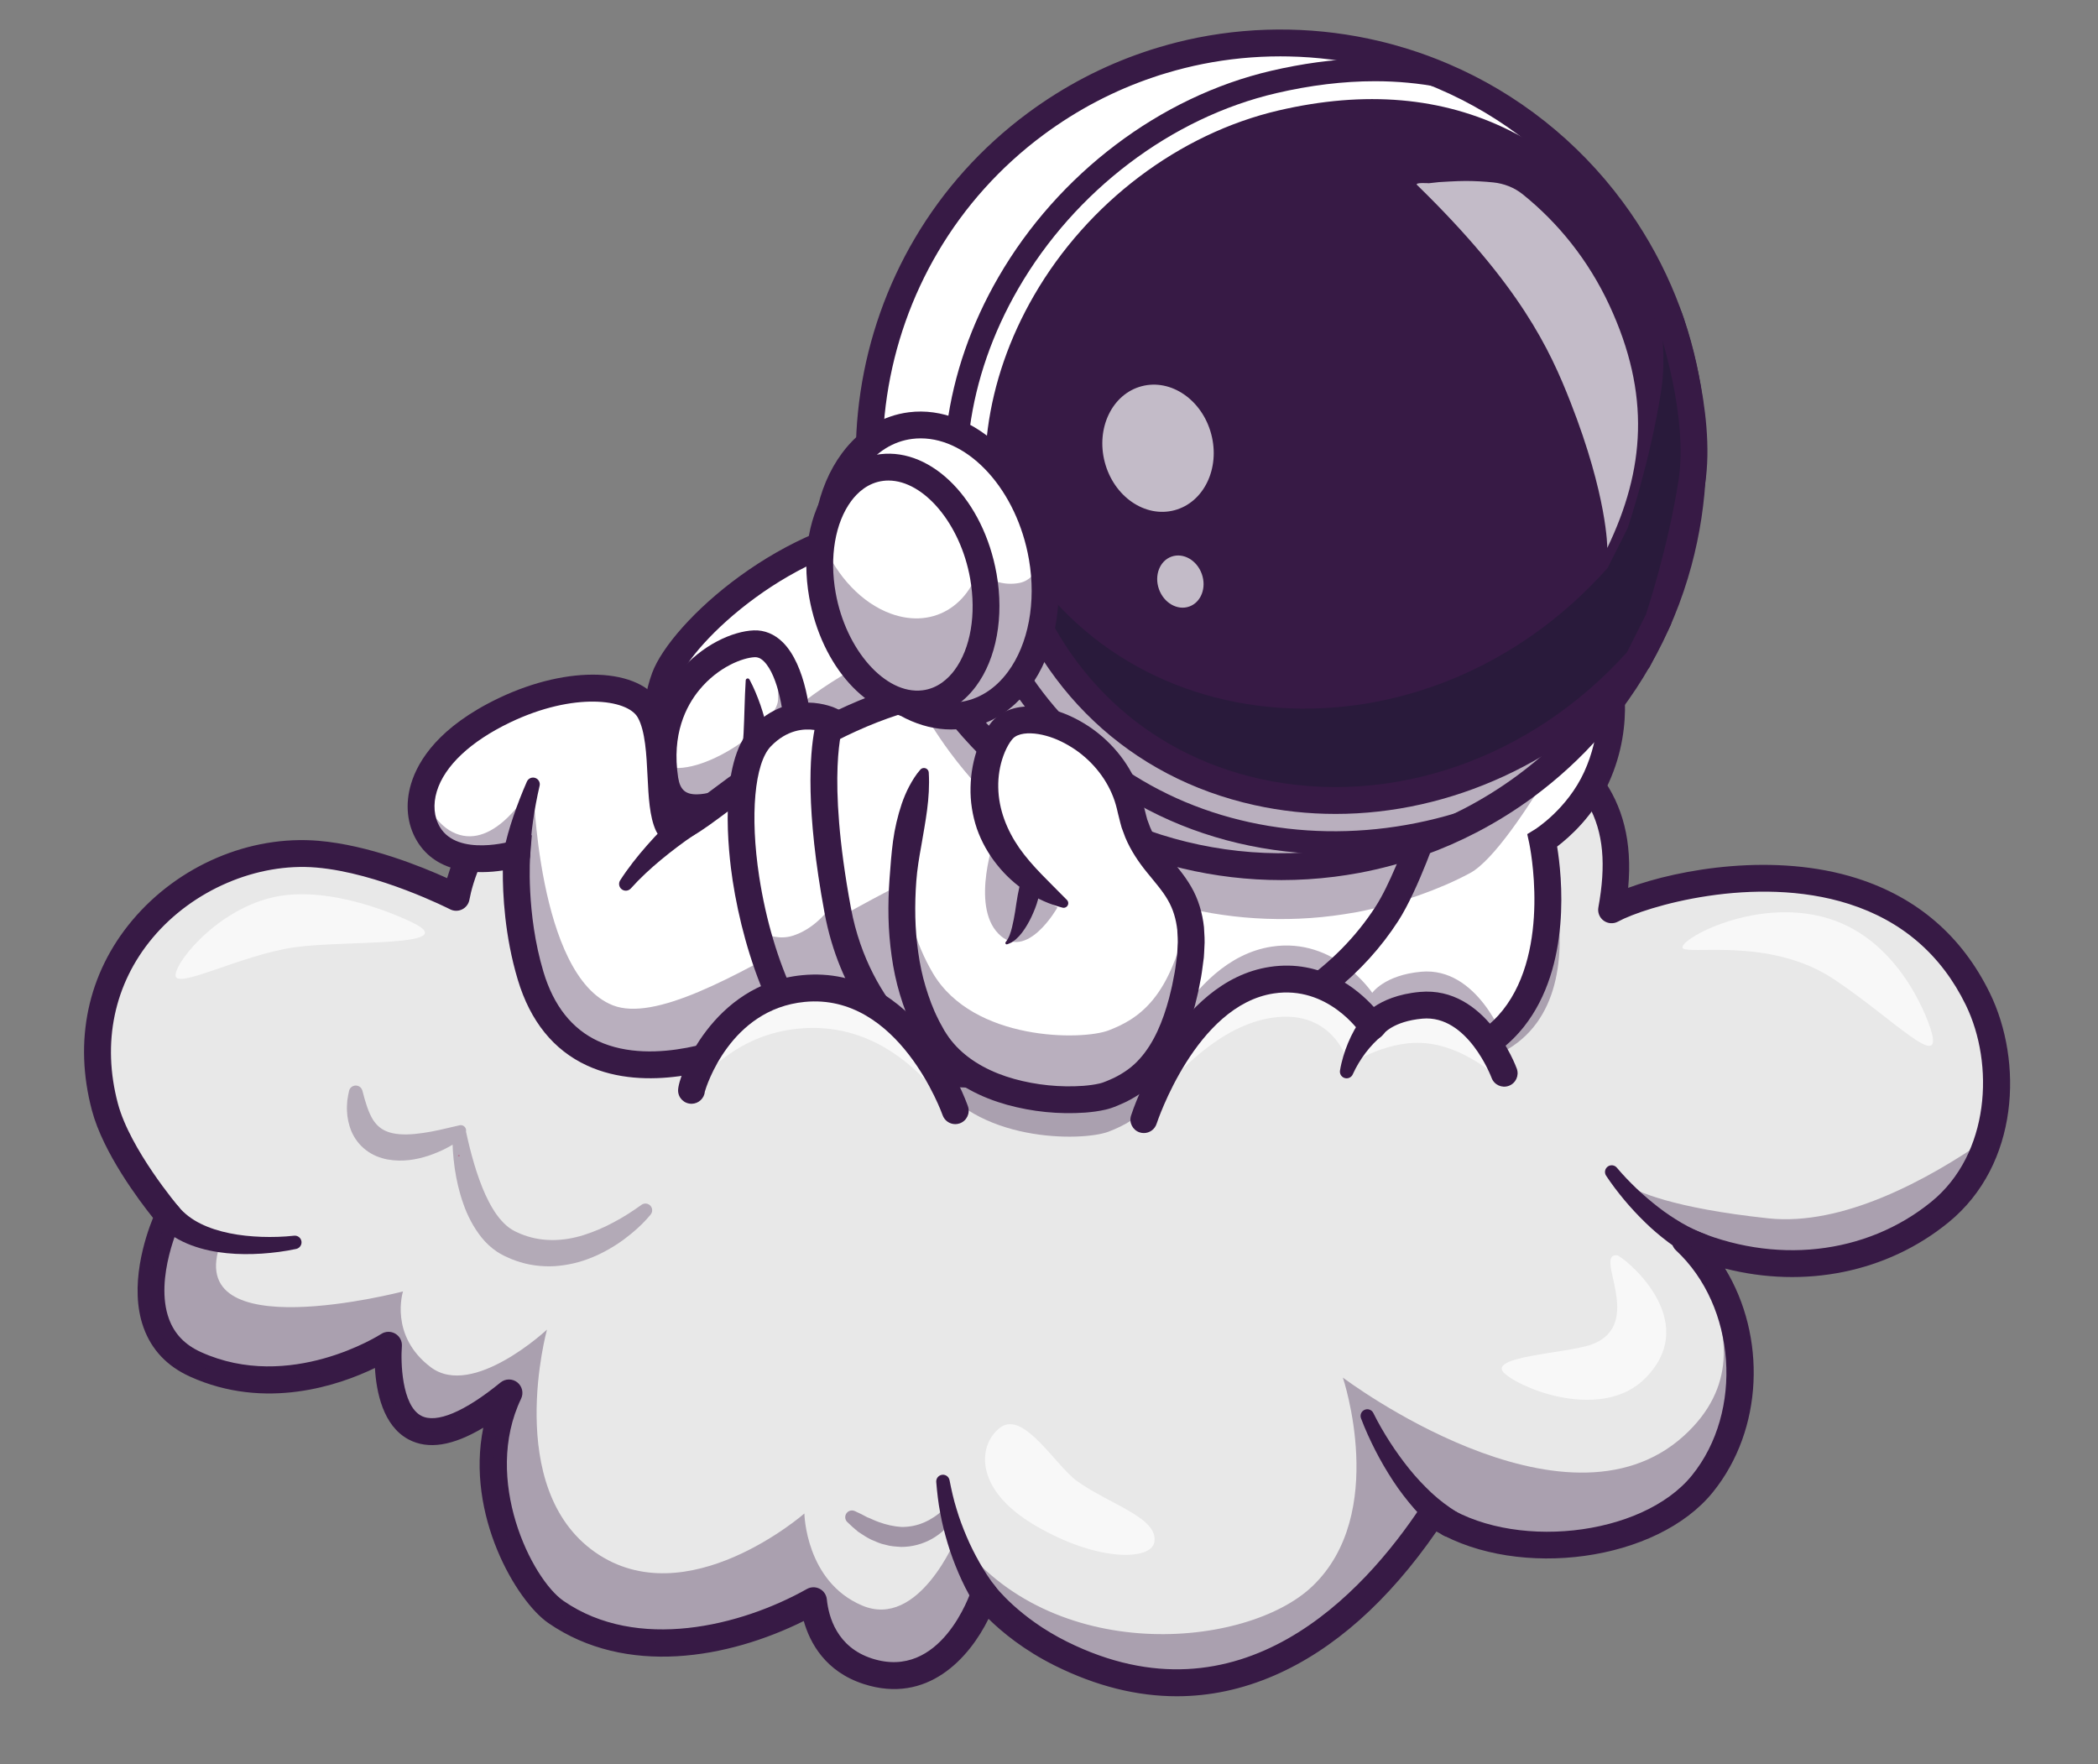 <svg clip-rule="evenodd" fill-rule="evenodd" stroke-linejoin="round" stroke-miterlimit="2" viewBox="0 0 352 296" xmlns="http://www.w3.org/2000/svg"><rect x="0" y="0" width="352" height="296" fill="#808080" stroke="none"/><g fill-rule="nonzero"><path d="m17.604 185.735c2.206 8.29 10.683 18.235 10.683 18.235s-.361.749-.828 1.998c-1.88 5.004-5.499 18.016 5.308 22.93 16.288 7.401 32.418-3.197 32.418-3.197s-2.273 26.34 20.217 7.998c-7.204 15.027 2.004 32.705 7.868 36.758 12.247 8.448 29.684 5.712 43.214-1.897.405 3.985 2.471 9.692 9.123 11.842 13.874 4.48 19.525-12.951 19.525-12.951s4.182 5.685 12.888 10.007c25.237 12.523 47.035-.439 62.344-23.576 12.292 8.622 35.83 6.731 45.268-4.942 9.439-11.667 8.094-30.589-2.904-40.805 14.15 6.27 30.747 5.021 42.758-4.778 4.063-3.321 6.726-7.717 8.166-12.484 2.353-7.761 1.475-16.513-1.812-23.25-14.29-29.289-52.984-19.603-61.455-14.977 1.638-8.971.501-15.466-3.298-20.785-3.09-4.334-7.941-7.891-14.498-11.38-3.236-1.722-6.748-2.825-10.356-3.354-6.934-1.019-14.223.084-20.554 3.022-3.901 1.807-7.435 4.306-10.3 7.429-1.863 2.021-3.445 4.3-4.66 6.827-4.137-8.746-18.14-10.344-24.145-2.746-11.02-10.154-29.701-16.947-42.983-15.236-24.804 3.191-36.342 25.293-36.342 25.293s-9.945-8.47-18.325-4.879c-6.439 2.757-8.381 13.721-8.381 13.721s-12.258-6.303-23.267-7.243c-20.138-1.722-42.488 16.823-35.672 42.42" fill="#e8e8e8"/><path d="m165.131 265.2c.708 0 1.384.333 1.812.914.036.049 4.025 5.327 12.081 9.325 29.065 14.427 49.734-8.092 59.465-22.8.336-.506.861-.856 1.458-.97.598-.112 1.215.02 1.712.369 11.735 8.229 33.831 5.868 42.222-4.512 8.673-10.724 7.417-28.36-2.687-37.74-.806-.749-.953-1.971-.347-2.889.604-.919 1.783-1.267 2.791-.819 13.972 6.191 29.461 4.479 40.424-4.467 9.785-7.984 10.61-23.048 5.755-32.999-4.101-8.41-10.704-14.115-19.621-16.955-15.856-5.053-34.194.488-38.729 2.966-.761.416-1.694.358-2.398-.15-.703-.508-1.052-1.375-.896-2.228 2.596-14.262-1.603-21.776-16.644-29.777-7.382-3.928-16.562-4.562-25.189-1.741-8.058 2.636-14.307 7.84-17.595 14.655-.376.778-1.164 1.273-2.028 1.273h-.009c-.867-.003-1.655-.505-2.026-1.289-1.606-3.397-5.19-5.725-9.586-6.227-4.407-.502-8.421.961-10.754 3.914-.388.491-.964.799-1.589.848-.628.051-1.241-.164-1.702-.588-10.66-9.818-28.747-16.257-41.172-14.656-23.294 2.998-34.527 23.895-34.638 24.105-.318.606-.895 1.035-1.567 1.165-.673.13-1.367-.052-1.887-.495-.086-.074-9.001-7.518-15.979-4.526-4.343 1.862-6.562 9.328-7.05 12.048-.127.702-.579 1.304-1.219 1.621-.639.316-1.392.312-2.027-.014-.119-.061-12.005-6.114-22.43-7.004-9.965-.855-20.746 3.77-27.459 11.774-6.485 7.733-8.561 17.616-5.843 27.826 2.047 7.69 10.139 17.257 10.22 17.353.577.678.701 1.632.316 2.434-.044.092-4.463 9.487-1.977 16.315.926 2.54 2.679 4.368 5.36 5.587 14.924 6.784 30.1-2.93 30.251-3.029.721-.47 1.649-.49 2.388-.047.739.442 1.162 1.266 1.088 2.124-.206 2.465-.055 9.902 3.248 11.643 2.53 1.335 7.253-.649 13.303-5.583.816-.667 1.987-.676 2.814-.025.829.653 1.094 1.792.638 2.743-6.5 13.564 1.756 30.225 7.123 33.93 12.344 8.521 29.711 4.247 40.831-2.002.662-.372 1.467-.385 2.141-.036.673.35 1.125 1.016 1.202 1.771.293 2.888 1.666 8.018 7.573 9.925 11.55 3.732 16.485-10.884 16.69-11.508.263-.801.951-1.391 1.784-1.524.12-.019.239-.028.358-.028m32.316 19.397c-6.718 0-13.544-1.709-20.426-5.125-5.251-2.606-8.946-5.684-11.167-7.867-3.246 6.589-10.25 14.393-20.939 10.94-6.447-2.082-9.029-6.918-10.061-10.574-12.663 6.289-29.792 9.357-42.86.336-5.364-3.703-13.882-18.144-10.909-32.767-5.12 3.062-9.248 3.705-12.519 1.976-4.321-2.284-5.433-8.022-5.66-11.998-5.89 2.85-18.328 7.221-31.071 1.427-3.791-1.724-6.393-4.47-7.733-8.162-2.518-6.939.276-15.241 1.573-18.448-2.31-2.884-8.35-10.899-10.246-18.02-3.106-11.668-.711-22.989 6.745-31.878 7.742-9.231 19.731-14.354 31.291-13.366 8.385.716 17.286 4.329 21.551 6.265 1.115-3.797 3.738-10.306 9.019-12.568 7.136-3.057 14.892 1.158 18.549 3.649 3.773-5.928 15.567-21.503 36.719-24.226 13.183-1.696 31.314 4.409 43.128 14.341 3.344-3.017 8.109-4.444 13.175-3.866 4.454.508 8.327 2.472 10.949 5.445 4.081-6.294 10.486-11.08 18.385-13.663 9.786-3.2 20.248-2.455 28.704 2.045 12.76 6.788 20.994 14.718 19.527 30.473 8.657-3.198 24.667-5.972 38.391-1.6 10.136 3.23 17.64 9.713 22.303 19.272 5.545 11.368 4.993 28.711-6.956 38.461-10.305 8.41-24.125 11.139-37.478 7.737 6.928 11.356 6.468 26.991-2.048 37.521-9.392 11.618-32.441 14.663-46.378 6.599-8.099 11.71-17.24 19.83-27.193 24.151-5.359 2.327-10.825 3.489-16.365 3.49" fill="#371a45"/><path d="m211.379 127.578c-.011 6.264.433 16.575 2.944 26.335 1.457 5.65 3.602 11.116 6.753 15.517 4.238 5.91 10.295 9.889 18.928 9.759 32.593-.484 18.776-38.159 18.776-38.159s4.379-4.267 8.307-9.169c-3.09-4.334-7.941-7.89-14.498-11.38-3.236-1.722-6.748-2.825-10.356-3.354l-20.554 3.022-10.131 1.491s-.073 1.042-.124 2.848c-.028.867-.045 1.903-.045 3.09" fill="#371a45" opacity=".35"/><path d="m208.694 153.913c1.458 5.651 3.602 11.115 6.754 15.517 4.238 5.909 10.294 9.889 18.928 9.759 32.593-.484 24.404-38.159 24.404-38.159s5.898-3.647 9.073-10.604c.281-.619.534-1.233.754-1.835 3.292-8.825 1.007-16.322 1.007-16.322l-63.694 9.371s-.074 1.042-.124 2.848c-.152 5.443-.085 17.819 2.898 29.425" fill="#fff"/><path d="m208.08 123.601c-.26 7.278-.4 34.719 11.383 47.178 4.004 4.234 8.883 6.24 14.877 6.159 7.979-.118 13.97-2.631 17.809-7.468 8.156-10.276 4.468-27.789 4.43-27.964l-.338-1.557 1.354-.837c.049-.03 5.379-3.413 8.21-9.62 2.789-6.115 2.469-11.836 2.036-14.684zm25.887 57.843c-7.048 0-13.028-2.547-17.781-7.576-14.939-15.806-12.618-50.899-12.512-52.385l.129-1.804 67.397-9.916.565 1.851c.117.383 2.811 9.499-1.864 19.747-2.518 5.52-6.579 9.106-8.648 10.675.79 4.819 2.48 20.082-5.577 30.233-4.719 5.946-11.875 9.031-21.268 9.171-.148.003-.295.004-.441.004" fill="#371a45"/><path d="m110.359 142.238c.035-.548-2.257-19.368 1.175-28.57 2.992-8.023 21.088-24.379 40.25-25.661 19.232-1.286 15.585 41.544 15.585 41.544z" fill="#fff"/><path d="m110.358 142.24 9.185-2.043 47.829-10.643s1.103-13.007-1.12-24.472c-1.813-9.337-5.837-17.65-14.47-17.076-19.159 1.283-37.254 17.639-40.248 25.665-3.433 9.202-1.143 28.017-1.176 28.569" fill="#fff"/><path d="m120.773 141.938 47.829-10.643s1.103-13.007-1.12-24.472c-1.384-.551-2.943-.799-4.694-.681-19.164 1.278-37.259 17.639-40.253 25.659-1.03 2.764-1.542 6.394-1.762 10.137" fill="#371a45" opacity=".35"/><path d="m152.621 90.23c-.226 0-.454.008-.686.024-18.675 1.248-35.764 17.421-38.292 24.201-1.247 3.344-2.448 10.385-1.254 25.025l52.854-11.762c.514-8.731.159-28.016-6.64-34.937-1.682-1.712-3.645-2.551-5.982-2.551m-44.508 51.864c-.001.01-.002.022-.003.037zm-.192 2.993.184-2.876c-.011-.147-.034-.404-.066-.756-1.196-13.29-.73-22.903 1.385-28.574 3.192-8.556 22.113-25.776 42.21-27.12 3.976-.268 7.403 1.035 10.184 3.867 10.198 10.386 7.897 38.905 7.794 40.114l-.14 1.648z" fill="#371a45"/><path d="m133.833 124.089c.189-5.141-1.681-16.299-7.286-16.077-5.604.223-17.339 7.528-14.995 22.767 1.818 11.822 22.093-1.549 22.281-6.69" fill="#fff"/><path d="m111.303 128.473c.045.743.124 1.514.248 2.308 1.818 11.819 22.096-1.554 22.282-6.692.152-4.058-.985-11.882-4.232-14.876.743 2.949 1.018 6.096.94 8.217-.152 4.103-13.092 13.446-19.238 11.043" fill="#371a45" opacity=".35"/><path d="m126.715 110.26c-.027 0-.053.001-.079.002-1.986.079-6.1 1.601-9.292 5.474-2.241 2.719-4.678 7.476-3.567 14.701.321 2.088 1.261 2.889 3.249 2.833 5.892-.146 14.342-7.255 14.557-9.269.139-3.802-.993-10.624-3.402-13.026-.62-.618-1.123-.715-1.466-.715m-9.855 27.514c-4.148 0-6.878-2.395-7.534-6.652-1.364-8.872 1.718-14.821 4.544-18.25 3.89-4.721 9.126-6.972 12.588-7.109 1.797-.077 3.502.628 4.902 2.023 3.742 3.731 4.883 12.03 4.723 16.385-.184 5.036-11.29 13.161-18.567 13.584-.222.013-.441.019-.656.019" fill="#371a45"/><path d="m125.744 114.001c.739 1.372 1.31 2.79 1.826 4.238.498 1.45.923 2.931 1.233 4.459.307 1.529.56 3.099.491 4.784-.044.845-.132 1.719-.415 2.659-.137.474-.322.955-.617 1.473-.266.495-.712 1.055-1.289 1.507-.93.825-2.353.739-3.178-.191-.824-.93-.739-2.353.191-3.178-.099-.073.062-.392.161-.892.099-.494.198-1.098.267-1.731.138-1.274.273-2.679.344-4.104.15-2.864.165-5.834.359-8.881v-.006c.012-.184.171-.323.355-.312.119.008.219.078.272.175" fill="#371a45"/><path d="m71.872 139.91c3.956 6.669 14.841 3.326 14.841 3.326s-.827 10.024 2.319 20.498c7.204 23.982 34.884 11.847 34.884 11.847s29.942 7.295 59.597 3.664c11.235-1.373 22.429-4.316 31.935-9.815 6.827-3.94 12.782-9.197 17.262-16.136.332-.513.664-1.081.996-1.689 2.972-5.42 5.82-13.93 5.82-13.93s-16.609-6.996-33.73-13.187c-11.578-4.193-23.391-8.009-30.449-9.044-7.88-1.154-15.208-.456-21.877 1.294-23.937 6.27-39.409 26.008-41.385 21.675-1.947-4.284-.332-14.212-3.123-19.148-2.533-4.469-12.72-5.651-24.331-.09-8.949 4.289-12.917 9.568-13.789 14.144-.484 2.505-.034 4.795 1.03 6.591" fill="#fff"/><path d="m71.872 139.91c3.956 6.669 14.841 3.326 14.841 3.326s-.827 10.024 2.319 20.498c7.204 23.982 34.884 11.847 34.884 11.847s29.942 7.295 59.597 3.664c-.692-14.295-3.371-33.184-12.579-35.913-15.078-4.469-54.149 30.842-68.124 25.332-12.686-5.003-13.344-37.163-13.344-37.163s-5.319 9.928-11.786 8.707c-3.411-.642-5.566-3.929-6.838-6.889-.484 2.505-.034 4.795 1.03 6.591" fill="#371a45" opacity=".35"/><path d="m123.711 173.215.74.18c.202.049 20.479 4.898 43.715 4.597 21.126-.282 49.145-5.007 62.651-25.922 2.265-3.506 4.713-9.905 5.88-13.134-9.011-3.728-46.678-19.064-61.677-21.264-23.501-3.448-42.388 10.635-52.533 18.2-5.28 3.937-7.93 5.913-10.311 5.301-.953-.245-1.713-.893-2.138-1.826-1.061-2.329-1.224-5.625-1.395-9.115-.176-3.571-.374-7.617-1.641-9.856-1.751-3.094-10.742-4.276-21.402.828-6.64 3.179-11.013 7.29-12.312 11.576-.66 2.179-.477 4.302.518 5.978 3.002 5.058 12.16 2.354 12.253 2.326l3.169-.96-.269 3.298c-.012.149-.74 9.779 2.228 19.662 1.702 5.666 4.79 9.568 9.179 11.597 9.626 4.449 22.519-1.104 22.648-1.16zm42.255 9.294c-20.659 0-38.103-3.712-41.859-4.57-3.111 1.223-15.491 5.516-25.63.829-5.61-2.593-9.513-7.434-11.602-14.389-2.217-7.38-2.539-14.473-2.512-18.336-4.033.616-11.043.717-14.429-4.987-1.647-2.776-1.986-6.179-.955-9.583 1.182-3.898 4.688-9.548 14.677-14.33 11.776-5.637 23.752-5.19 27.264 1.015 1.793 3.169 2.011 7.583 2.22 11.853.116 2.359.235 4.784.651 6.44 1.373-.735 3.806-2.549 6.004-4.188 10.669-7.956 30.521-22.763 55.877-19.046 17.574 2.577 62.811 21.575 64.728 22.383l1.924.81-.663 1.98c-.148.441-3.656 10.849-7.061 16.123-11.559 17.898-34.542 27.575-66.466 27.982-.726.009-1.449.014-2.168.014" fill="#371a45"/><path d="m90.529 131.871c-.221.944-.426 1.931-.608 2.901-.182.975-.343 1.951-.483 2.926-.279 1.948-.462 3.897-.484 5.779-.014 1.249-1.038 2.25-2.287 2.235-1.249-.014-2.25-1.038-2.235-2.287.001-.139.015-.275.041-.408l.004-.019c.426-2.119 1.011-4.129 1.678-6.093.335-.981.688-1.951 1.062-2.91.375-.964.76-1.902 1.186-2.864.253-.57.92-.828 1.49-.575.505.223.765.771.643 1.29z" fill="#371a45"/><path d="m116.485 140.062c-.923.616-1.894 1.319-2.821 2.015-.934.703-1.852 1.428-2.753 2.173-1.796 1.494-3.518 3.075-5.057 4.797l-.013.014c-.415.465-1.128.505-1.593.09-.42-.375-.493-.994-.197-1.452 1.346-2.09 2.883-4.021 4.502-5.866.812-.92 1.645-1.822 2.498-2.704.862-.888 1.71-1.736 2.654-2.609.916-.847 2.345-.792 3.192.124s.791 2.345-.124 3.192c-.086.079-.175.15-.269.213z" fill="#371a45"/><path d="m126.972 156.113c2.842 10.688 7.835 20.617 14.234 24.101 0 0 6.585 3.236 15.793-1.402 0 0-13.018-7.626-16.446-26.064-.112-.614-.219-1.21-.321-1.801-3.951-22.491-.866-30.033-.866-30.033s-6.124-2.971-11.645 2.736c-4.514 4.666-4.295 19.153-.749 32.463" fill="#fff"/><path d="m126.972 156.113c2.842 10.688 7.835 20.617 14.234 24.101 0 0 6.585 3.236 15.793-1.402 0 0-13.018-7.626-16.446-26.064-.112-.614-.219-1.21-.321-1.801-1.469 2.257-3.861 5.009-7.283 6.067-1.97.608-4.052.084-5.977-.901" fill="#371a45" opacity=".35"/><path d="m142.229 178.205c.406.183 4.351 1.836 10.218.03-4.359-3.706-11.616-11.669-14.106-25.075-3.236-17.418-2.446-26.706-1.69-30.689-1.762-.253-4.606-.057-7.314 2.743-2.741 2.834-3.53 11.614-1.963 21.847 2.263 14.773 8.366 27.562 14.855 31.144m4.911 5.356c-4.144 0-6.745-1.239-6.926-1.328l-.082-.043c-9.608-5.225-15.275-21.822-17.208-34.448-.695-4.531-2.516-19.773 3.176-25.658 6.58-6.803 13.936-3.348 14.247-3.197l1.899.923-.799 1.954c-.018.051-2.878 7.97 1.321 30.574 3.181 17.125 15.25 24.46 15.372 24.532l3.535 2.097-3.665 1.853c-4.193 2.114-7.922 2.741-10.87 2.741" fill="#371a45"/><path d="m233.992 144.346c.796 1.293 1.567 2.597 2.307 3.914-.739-1.322-1.51-2.626-2.307-3.914" fill="#293856" opacity=".3"/><path d="m232.709 142.317c-.87-1.346-1.772-2.678-2.707-3.985.934 1.313 1.835 2.644 2.707 3.985" fill="#293856" opacity=".3"/><path d="m227.105 134.448c.997 1.279 1.963 2.572 2.897 3.884-.932-1.317-1.897-2.615-2.897-3.884" fill="#293856" opacity=".3"/><path d="m153.47 116.738c1.683 3.248 3.641 6.411 5.887 9.444 12.208 16.508 30.376 26.014 49.337 27.731 4.959.45 9.968.371 14.943-.259 1.312-.169 2.617-.372 3.923-.608 2.06-.388 4.114-.867 6.146-1.441 1.497-.422 2.989-.9 4.463-1.429 2.882-1.03 5.748-2.218 8.493-3.704 7.678-4.155 22.952-34.203 22.952-34.203l-63.694 9.371s-.074 1.042-.124 2.848c-11.578-4.193-23.391-8.009-30.449-9.044-7.88-1.154-15.208-.456-21.877 1.294" fill="#371a45" opacity=".35"/><path d="m281.614 94.336c-3.005 11.153-8.809 21.602-17.239 30.218-1.72 1.756-3.541 3.434-5.472 5.025-.937.777-1.909 1.533-2.901 2.275-3.004 2.222-6.126 4.161-9.342 5.825-2.768 1.442-5.609 2.674-8.491 3.707-3.479 1.25-7.027 2.201-10.606 2.867-1.306.239-2.615.442-3.925.611-23.996 3.028-48.878-6.641-64.281-27.471-22.696-30.68-16.219-73.948 14.456-96.643 5.91-4.367 12.29-7.665 18.9-9.899.77-.269 1.55-.516 2.335-.746 2.095-.631 4.208-1.158 6.334-1.581 4.916-.978 9.9-1.407 14.853-1.305 4.952.096 9.885.726 14.695 1.872 1.529.363 3.047.777 4.554 1.247 2.257.705 4.48 1.52 6.667 2.462 10.902 4.657 20.747 12.189 28.306 22.411 13.057 17.648 16.456 39.458 11.157 59.125" fill="#fff"/><path d="m214.82 7.429c-4.503 0-9.002.442-13.394 1.315-2.114.421-4.238.952-6.313 1.576-.834.245-1.594.488-2.327.743-6.706 2.267-13.045 5.587-18.84 9.868-30.529 22.587-36.992 65.8-14.408 96.328 14.796 20.01 39.351 30.5 64.071 27.381 1.304-.167 2.621-.372 3.913-.608 3.604-.671 7.161-1.632 10.571-2.858 2.916-1.046 5.763-2.288 8.463-3.694 3.228-1.671 6.362-3.624 9.311-5.807 1.078-.805 2.024-1.547 2.893-2.267 1.885-1.555 3.721-3.24 5.454-5.01 8.186-8.366 14.128-18.781 17.183-30.119l.217.059-.217-.059c5.511-20.451 1.457-41.931-11.121-58.932-7.272-9.835-17.028-17.559-28.213-22.338-2.116-.912-4.352-1.737-6.647-2.454-1.471-.459-2.998-.877-4.538-1.243-4.794-1.143-9.723-1.77-14.648-1.866-.47-.01-.94-.015-1.41-.015m.159 138.204c-21.832 0-42.647-10.315-55.803-28.106-22.731-30.728-16.226-74.223 14.502-96.958 5.833-4.309 12.213-7.65 18.963-9.932.737-.257 1.504-.502 2.344-.748 2.088-.628 4.225-1.162 6.353-1.586 4.882-.972 9.906-1.413 14.901-1.309 4.957.096 9.917.728 14.743 1.878 1.55.368 3.087.789 4.568 1.251 2.31.722 4.56 1.553 6.69 2.47 11.258 4.81 21.079 12.585 28.398 22.484 12.66 17.112 16.74 38.733 11.194 59.318-3.075 11.411-9.056 21.895-17.296 30.316-1.745 1.782-3.592 3.478-5.489 5.042-.874.725-1.827 1.471-2.911 2.282-2.97 2.197-6.123 4.163-9.373 5.844-2.717 1.415-5.583 2.667-8.518 3.719-3.433 1.233-7.013 2.201-10.641 2.877-1.302.237-2.626.443-3.938.612-2.902.366-5.804.546-8.687.546" fill="#371a45"/><path d="m281.614 94.334c-3.006 11.153-8.809 21.601-17.239 30.217-1.72 1.756-3.542 3.435-5.473 5.026-.937.777-1.908 1.533-2.901 2.275-3.003 2.221-6.125 4.161-9.341 5.825-2.769 1.441-5.61 2.674-8.491 3.707-3.479 1.25-7.028 2.201-10.607 2.867-1.306.239-2.614.442-3.925.61-23.996 3.029-48.877-6.64-64.28-27.47-8.226-11.12-12.621-23.898-13.418-36.747 2.106 5.034 4.844 9.903 8.237 14.489 5.776 7.811 13.157 9.704 21.053 14.296 13.159 7.652 28.23 15.067 43.227 13.174 1.311-.168 2.619-.371 3.926-.61 3.579-.666 7.127-1.617 10.606-2.867 2.881-1.033 5.722-2.265 8.491-3.707 3.216-1.664 6.338-3.604 9.341-5.825.993-.742 1.965-1.498 2.902-2.275 1.931-1.591 3.752-3.27 5.472-5.026 8.43-8.616 14.234-19.064 17.239-30.217 1.958-7.276 2.728-14.847 2.257-22.39 6.005 14.354 6.849 30.088 2.924 44.648" fill="#371a45" opacity=".35"/><path d="m281.614 94.336h.006zm-66.794-85.604c-4.419 0-8.831.433-13.14 1.29-2.073.413-4.156.933-6.191 1.546-.822.241-1.562.477-2.273.726-6.591 2.228-12.81 5.484-18.496 9.685-29.95 22.159-36.291 64.555-14.134 94.505 14.516 19.631 38.599 29.928 62.861 26.864 1.277-.165 2.571-.366 3.841-.598 3.531-.657 7.02-1.6 10.364-2.802 2.862-1.026 5.654-2.245 8.302-3.624 3.171-1.64 6.244-3.557 9.139-5.698 1.054-.788 1.983-1.517 2.835-2.223 1.853-1.528 3.654-3.182 5.356-4.919 8.029-8.206 13.857-18.423 16.855-29.545 5.406-20.066 1.429-41.14-10.911-57.819-7.134-9.649-16.705-17.227-27.677-21.915-2.079-.895-4.272-1.705-6.524-2.409-1.441-.449-2.939-.86-4.451-1.218-4.704-1.122-9.539-1.737-14.371-1.831-.461-.01-.923-.015-1.385-.015m.16 138.204c-22.243 0-43.448-10.509-56.851-28.635-23.159-31.304-16.531-75.617 14.774-98.779 5.943-4.39 12.442-7.794 19.32-10.119.746-.26 1.535-.512 2.395-.765 2.119-.637 4.297-1.181 6.465-1.613 4.976-.989 10.087-1.439 15.183-1.334 5.049.098 10.102.742 15.018 1.913 1.579.375 3.145.804 4.654 1.275 2.353.735 4.646 1.582 6.818 2.517 11.467 4.9 21.473 12.821 28.93 22.907 12.898 17.433 17.054 39.459 11.404 60.431-3.134 11.627-9.227 22.308-17.623 30.888-1.778 1.815-3.658 3.543-5.591 5.137-.889.736-1.858 1.495-2.96 2.319-3.031 2.243-6.243 4.246-9.554 5.958-2.767 1.441-5.687 2.716-8.677 3.789-3.498 1.256-7.146 2.242-10.843 2.931-1.328.242-2.675.452-4.009.623-2.958.374-5.915.557-8.853.557" fill="#371a45"/><path d="m281.614 94.336h.006zm-66.794-84.881c-4.371 0-8.737.429-12.999 1.277-2.049.408-4.11.923-6.124 1.529-.814.239-1.543.471-2.243.716-6.527 2.205-12.678 5.428-18.304 9.584-29.63 21.922-35.903 63.863-13.983 93.493 14.361 19.421 38.189 29.603 62.189 26.576 1.263-.162 2.544-.362 3.802-.592 3.49-.649 6.942-1.582 10.25-2.77 2.831-1.016 5.593-2.222 8.212-3.585 3.138-1.624 6.179-3.52 9.042-5.639 1.042-.778 1.962-1.5 2.805-2.198 1.834-1.512 3.616-3.149 5.3-4.868 7.943-8.118 13.708-18.225 16.673-29.228 5.349-19.85 1.415-40.699-10.793-57.2-7.058-9.546-16.526-17.043-27.38-21.68-2.058-.886-4.227-1.687-6.455-2.383-1.426-.445-2.907-.851-4.403-1.206-4.654-1.109-9.438-1.718-14.218-1.811-.457-.01-.914-.015-1.371-.015m.162 138.204c-22.472 0-43.895-10.616-57.435-28.927-23.396-31.626-16.7-76.392 14.926-99.792 6.003-4.435 12.57-7.873 19.518-10.222.752-.262 1.551-.517 2.423-.773 2.136-.643 4.337-1.193 6.528-1.629 5.028-1 10.188-1.453 15.339-1.348 5.099.099 10.204.749 15.171 1.933 1.594.378 3.177.812 4.702 1.288 2.377.743 4.694 1.598 6.888 2.543 11.583 4.949 21.692 12.952 29.225 23.141 13.03 17.611 17.229 39.863 11.521 61.049-3.166 11.746-9.322 22.537-17.804 31.206-1.795 1.834-3.696 3.579-5.648 5.188-.897.744-1.875 1.51-2.986 2.342-3.065 2.267-6.311 4.29-9.656 6.021-2.793 1.455-5.744 2.743-8.765 3.826-3.533 1.27-7.22 2.266-10.954 2.961-1.343.246-2.703.457-4.05.631-2.988.377-5.976.562-8.943.562" fill="#371a45"/><path d="m274.853 110.701c-32.848 36.876-91.085 29.979-105.195-16.855-9.6-31.862 14.185-65.862 45.378-73.122 22.703-5.284 47.178-.512 65.012 32.481 0 0 5.639 15.825 3.804 27.688-1.834 11.863-5.621 23.091-5.621 23.091z" fill="#371a45"/><path d="m280.048 53.205c-.679-1.256-1.369-2.466-2.067-3.642.933 4.995 1.528 10.829.739 15.933-1.835 11.863-5.622 23.091-5.622 23.091l-3.377 6.717c-30.468 34.202-82.77 30.742-101.452-7.308.343 1.953.803 3.906 1.389 5.85 14.11 46.834 72.347 53.731 105.196 16.855l3.377-6.717s3.787-11.228 5.621-23.091c1.835-11.863-3.804-27.688-3.804-27.688" fill="#111a28" opacity=".35"/><path d="m281.614 94.336h.006zm-50.932-80.71c-5.278 0-10.809.668-16.545 2.003-17.59 4.095-33.769 16.348-43.279 32.778-8.685 15.003-10.928 31.689-6.32 46.985 5.04 16.72 15.388 29.551 29.928 37.105 15.223 7.91 33.965 9.149 51.445 3.403 3.1-1.613 6.109-3.495 8.946-5.593 1.047-.783 1.971-1.508 2.818-2.209 1.843-1.52 3.634-3.164 5.326-4.892 7.981-8.157 13.775-18.314 16.755-29.371 5.375-19.947 1.422-40.898-10.846-57.479-7.053-9.539-16.5-17.041-27.331-21.707-3.49-.682-7.129-1.023-10.897-1.023m-6.851 129.688c-10.969 0-21.687-2.489-31.14-7.401-15.482-8.044-26.492-21.672-31.838-39.41-4.919-16.326-2.55-34.091 6.673-50.024 10.034-17.334 27.132-30.268 45.739-34.599 10.443-2.431 20.289-2.756 29.263-.968l.195.039.185.079c11.536 4.929 21.598 12.895 29.097 23.037 12.97 17.531 17.15 39.681 11.467 60.77-3.15 11.692-9.278 22.433-17.721 31.063-1.788 1.825-3.679 3.562-5.623 5.165-.893.74-1.867 1.503-2.975 2.331-3.049 2.256-6.279 4.27-9.608 5.993l-.281.118c-7.691 2.546-15.626 3.807-23.433 3.807" fill="#371a45"/><path d="m274.853 110.701h.007zm-44.902-89.531c-4.598 0-9.398.581-14.404 1.747-15.507 3.609-29.773 14.415-38.161 28.905-7.65 13.216-9.63 27.91-5.572 41.375 5.892 19.56 20.342 33.225 39.642 37.491 21.851 4.83 45.4-3.315 61.52-21.265l3.17-6.304c.443-1.346 3.81-11.765 5.481-22.57 1.631-10.544-3.083-24.787-3.646-26.433-11.892-21.911-28.009-32.946-48.03-32.946m-5.885 115.39c-4.546 0-9.096-.484-13.582-1.475-20.939-4.628-36.605-19.422-42.982-40.589-4.42-14.669-2.293-30.625 5.987-44.93 9-15.547 24.34-27.148 41.037-31.035 29.081-6.768 51.791 4.538 67.502 33.604l.141.315c.238.667 5.808 16.502 3.908 28.787-1.843 11.918-5.555 23.001-5.713 23.467l-.122.292-3.51 6.981-.198.221c-13.928 15.637-33.163 24.362-52.468 24.362" fill="#371a45"/><path d="m174.85 93.466c.018.097.036.2.048.298 2.195 13.306-3.892 25.034-13.68 26.269-9.86 1.248-19.743-8.635-22.079-22.066-1.797-10.361 1.426-19.815 7.53-24.156 1.798-1.288 3.855-2.13 6.102-2.411 9.861-1.242 19.75 8.64 22.079 22.066" fill="#fff"/><path d="m174.898 93.764c2.195 13.306-3.892 25.034-13.68 26.269-9.86 1.248-19.743-8.635-22.079-22.066-.39-2.25-.544-4.457-.483-6.578.261-9.02 11.82-12.635 17.327-5.486l5.926 7.692s3.518 5.241 9.086 4.218c1.89-.348 3.114-2.007 3.903-4.049" fill="#371a45" opacity=".35"/><path d="m154.48 73.547c-.475 0-.951.029-1.426.089-3.183.401-6.009 2.16-8.172 5.086-3.448 4.662-4.765 11.714-3.523 18.862 2.01 11.569 9.968 20.305 18.155 20.306.475 0 .95-.029 1.426-.089 3.182-.401 6.008-2.16 8.171-5.085 3.448-4.663 4.765-11.715 3.523-18.863-2.01-11.57-9.967-20.306-18.154-20.306m5.09 48.842c-10.349.001-20.263-10.311-22.647-24.034-1.47-8.462.111-16.593 4.339-22.31 2.913-3.94 6.795-6.317 11.229-6.876 11.013-1.396 22.048 9.338 24.579 23.913 1.471 8.462-.111 16.594-4.338 22.31-2.913 3.94-6.796 6.317-11.229 6.876-.644.081-1.29.121-1.933.121" fill="#371a45"/><path d="m139.55 107.609c4.937 9.232 14.322 12.621 20.963 7.57s8.022-16.63 3.086-25.862-14.322-12.621-20.962-7.57c-6.641 5.051-8.023 16.63-3.087 25.862" fill="#fff"/><path d="m149.467 79.633c-2.411 0-4.688.776-6.69 2.299-6.544 4.977-7.899 16.446-3.022 25.568 2.705 5.058 6.851 8.525 11.374 9.511 3.351.732 6.547.034 9.244-2.017 6.543-4.977 7.898-16.447 3.021-25.567-2.704-5.059-6.85-8.525-11.373-9.512-.864-.189-1.717-.282-2.554-.282m4.164 38.116c-.859 0-1.729-.094-2.601-.284-4.657-1.016-8.915-4.568-11.685-9.747-4.979-9.313-3.566-21.047 3.151-26.156 2.767-2.104 6.183-2.85 9.624-2.101 4.657 1.016 8.915 4.568 11.684 9.747 4.98 9.313 3.566 21.046-3.151 26.156-2.065 1.571-4.493 2.385-7.022 2.385" fill="#371a45"/><path d="m166.807 103.751c.276-3.705-.463-7.499-1.944-10.926-1.341 8.396-7.986 12.881-15.462 10.112-4.831-1.788-8.896-6.198-11.185-11.502-.088.529-.149 1.08-.192 1.642-.697 9.436 4.813 20.568 12.762 23.515s15.323-3.41 16.021-12.841" fill="#371a45" opacity=".35"/><path d="m149.064 80.624c-.279 0-.558.016-.836.049-2.62.309-4.384 2.008-5.402 3.38-2.707 3.646-3.688 9.401-2.622 15.394 1.707 9.606 8.357 17.107 14.539 16.377 2.62-.309 4.384-2.009 5.402-3.38 2.707-3.647 3.687-9.402 2.622-15.394-1.631-9.173-7.776-16.426-13.703-16.426m4.808 39.754c-8.249 0-16.035-8.516-18.102-20.143-1.278-7.19.008-14.243 3.441-18.867 2.218-2.986 5.153-4.773 8.489-5.167 8.75-1.032 17.318 7.779 19.5 20.06 1.278 7.191-.008 14.244-3.44 18.867-2.218 2.987-5.153 4.774-8.49 5.168-.466.055-.934.082-1.398.082" fill="#371a45"/><path d="m237.751 31.034c-.479-.466 1.98-.291 1.98-.291l1.694-.187s3.035-.202 4.545-.194c1.524.008 3.043.089 4.55.242 1.81.184 3.546.856 4.963 1.997 6.015 4.843 11.043 11.107 14.522 18.584 6.979 15.004 5.969 27.627-.338 40.751 0 0 .05-8.612-6.188-24.504-3.489-8.889-8.439-19.545-25.728-36.398" fill="#fff" opacity=".7"/><path d="m185.363 77.568c1.521 5.746 6.751 9.347 11.682 8.042 4.932-1.305 7.696-7.021 6.176-12.767-1.521-5.747-6.751-9.347-11.682-8.042-4.932 1.304-7.697 7.021-6.176 12.767" fill="#fff" opacity=".7"/><path d="m194.452 98.86c.825 2.311 3.103 3.61 5.087 2.901 1.983-.708 2.921-3.157 2.095-5.468-.825-2.312-3.103-3.611-5.086-2.902-1.984.709-2.922 3.157-2.096 5.469" fill="#fff" opacity=".7"/><path d="m116.019 182.938c-.016-.976 4.739-15.714 18.773-17.08 17.789-1.733 25.481 20.496 25.481 20.496z" fill="#e8e8e8"/><path d="m116.02 182.938.056.005c3.675-4.801 9.427-9.54 17.898-10.361 12.044-1.171 20.368 6.483 25.451 13.704l.849.068s-7.693-22.226-25.484-20.498c-14.031 1.368-18.787 16.108-18.77 17.082" fill="#fff" opacity=".7"/><path d="m118.27 182.902c0 .059-.001.117-.004.175.007-.074.004-.133.004-.175m42.004 5.704c-.933 0-1.805-.584-2.128-1.516-.071-.203-7.318-20.529-23.137-18.992-12.54 1.222-16.553 14.329-16.747 15.037-.099 1.136-1.043 2.035-2.207 2.054-1.267.011-2.267-.972-2.287-2.215-.04-2.466 5.798-17.896 20.805-19.357 19.322-1.884 27.49 21.025 27.828 22.001.407 1.175-.216 2.457-1.391 2.864-.244.084-.492.124-.736.124" fill="#371a45"/><path d="m252.371 174.439s-4.471-12.256-13.93-11.402c-6.159.556-8.206 3.543-8.206 3.543s-6.197-9.381-16.87-7.755c-14.643 2.231-21.454 23.399-21.454 23.399z" fill="#371a45" opacity=".35"/><path d="m252.371 180.067s-4.471-12.256-13.93-11.402c-6.159.556-8.206 3.543-8.206 3.543s-6.197-9.381-16.87-7.755c-14.643 2.231-21.454 23.399-21.454 23.399z" fill="#e8e8e8"/><path d="m192.609 185.949c4.778-6.214 12.252-13.891 20.757-15.185 10.671-1.627 12.956 7.885 12.956 7.885s5.938-3.946 12.118-3.675c4.823.213 9.19 2.803 12.314 5.301l1.615-.208s-4.468-12.258-13.929-11.403c-6.158.557-8.207 3.546-8.207 3.546s-6.196-9.382-16.867-7.756c-11.949 1.818-18.68 16.244-20.757 21.495" fill="#fff" opacity=".7"/><path d="m191.911 190.103c-.228 0-.461-.035-.691-.109-1.182-.382-1.832-1.649-1.452-2.831.296-.919 7.42-22.522 23.258-24.936 8.752-1.334 14.774 3.742 17.477 6.725 1.542-1.054 4.015-2.193 7.736-2.529 11.039-.994 16.041 12.306 16.247 12.872.426 1.168-.175 2.461-1.344 2.887-1.164.426-2.458-.175-2.885-1.342-.072-.195-4.032-10.623-11.613-9.933-4.867.44-6.516 2.53-6.584 2.619-.423.618-1.099.953-1.86.956-.749-.007-1.43-.408-1.843-1.033-.22-.327-5.571-8.152-14.653-6.77-13.079 1.993-19.586 21.666-19.65 21.864-.308.953-1.192 1.56-2.143 1.56" fill="#371a45"/><path d="m199.36 169.442c-2.583 15.011-8.439 18.522-13.334 20.415-4.432 1.714-22.729 1.867-29.507-9.59z" fill="#371a45" opacity=".35"/><path d="m178.631 151.631c-19.065-10.741-13.34-26.789-9.971-29.608 4.697-3.931 18.661 1.641 21.102 13.937 2.39 12.042 12.477 10.553 9.598 27.291-2.583 15.011-8.439 18.522-13.334 20.415-4.432 1.714-22.729 1.867-29.507-9.59-10.857-18.351-1.399-44.696-1.399-44.696z" fill="#fff"/><g fill="#371a45"><path d="m177.417 152.254s-5.189 9.242-9.914 4.392c-4.726-4.849-.49-16.439-.49-16.439s1.895 7.198 10.404 12.047" opacity=".35"/><path d="m156.52 174.079c6.777 11.453 25.074 11.301 29.504 9.585 4.896-1.891 10.755-5.404 13.333-20.414.782-4.531.608-7.728-.101-10.215-2.629 14.521-8.398 17.965-13.232 19.834-4.43 1.716-22.727 1.868-29.504-9.591-3.011-5.088-4.457-10.789-4.981-16.372-.714 8.504-.033 18.691 4.981 27.173" opacity=".35"/><path d="m178.263 152.285c-4.23-1.087-8.126-3.596-10.983-7.2-1.436-1.786-2.606-3.842-3.381-6.058-.749-2.225-1.122-4.583-1.064-6.924.045-2.342.469-4.659 1.286-6.878.418-1.111.924-2.198 1.643-3.269.386-.54.768-1.069 1.413-1.625.612-.494 1.283-.91 1.96-1.16 1.361-.544 2.7-.67 3.956-.635 1.259.039 2.456.251 3.603.563 2.294.627 4.377 1.684 6.285 2.978 3.785 2.611 6.813 6.422 8.3 10.864.168.557.357 1.111.482 1.679l.196.851.174.682c.119.445.214.901.348 1.339l.476 1.278c.705 1.675 1.702 3.188 2.953 4.731 1.232 1.544 2.74 3.185 3.934 5.259 1.212 2.063 1.907 4.467 2.156 6.784.066 1.152.167 2.316.07 3.428-.031.56-.043 1.128-.093 1.682l-.217 1.637c-.08.541-.132 1.1-.237 1.627l-.308 1.586c-.182 1.058-.481 2.11-.727 3.165-.592 2.099-1.235 4.203-2.208 6.241-.954 2.033-2.159 4.024-3.745 5.776-1.563 1.771-3.578 3.185-5.656 4.202-.52.235-1.044.484-1.561.683-.258.105-.499.209-.858.326-.339.121-.627.184-.939.268-1.192.277-2.312.413-3.432.503-4.45.311-8.831-.131-13.122-1.307-2.139-.6-4.247-1.405-6.245-2.501-2.003-1.076-3.88-2.477-5.503-4.165-.8-.854-1.548-1.768-2.182-2.761l-.473-.743-.403-.73c-.259-.491-.556-.964-.781-1.471-1.007-1.98-1.765-4.062-2.398-6.164-.633-2.105-1.079-4.251-1.38-6.404-.303-2.153-.484-4.315-.531-6.472-.047-2.156.018-4.306.17-6.445.157-2.138.305-4.276.593-6.398.286-2.122.78-4.21 1.457-6.242.348-1.014.765-2.008 1.273-2.97.521-.961 1.077-1.893 1.85-2.769.295-.334.805-.366 1.139-.072.168.148.26.349.272.556l.002.023c.255 4.343-.581 8.241-1.247 12.225-.361 1.981-.699 3.973-.844 5.978-.151 2.004-.205 4.01-.164 6.007.043 1.997.212 3.982.488 5.942.273 1.96.675 3.894 1.24 5.767.566 1.871 1.232 3.71 2.113 5.435.194.445.456.851.68 1.28l.348.635.366.569c.481.761 1.057 1.458 1.674 2.12 2.508 2.631 5.985 4.404 9.7 5.434 3.716 1.028 7.724 1.429 11.56 1.154.95-.074 1.897-.198 2.728-.392.189-.053.41-.1.559-.159.137-.04.374-.137.597-.229.453-.173.866-.375 1.293-.565 1.642-.815 3.094-1.828 4.286-3.178 2.419-2.671 3.915-6.342 4.932-10.142.223-.968.498-1.916.667-2.907l.286-1.473c.099-.491.138-.97.21-1.455l.196-1.452c.042-.479.048-.952.075-1.428.091-.964-.008-1.872-.049-2.795-.209-1.807-.687-3.467-1.579-4.997-.874-1.54-2.179-2.998-3.543-4.688-1.366-1.678-2.697-3.651-3.597-5.815l-.611-1.642c-.17-.553-.294-1.115-.44-1.674l-.207-.829-.154-.667c-.095-.447-.248-.877-.376-1.314-1.155-3.458-3.545-6.492-6.59-8.595-1.525-1.034-3.201-1.878-4.922-2.342-.856-.235-1.719-.38-2.536-.404-.815-.029-1.587.076-2.157.315-.303.102-.511.265-.714.408-.15.118-.398.428-.611.732-.438.656-.832 1.457-1.133 2.293-.611 1.681-.906 3.521-.864 5.332.063 3.649 1.416 7.106 3.53 10.157 2.15 3.066 5.024 5.675 7.982 8.703l.012.012c.3.307.295.799-.013 1.099-.2.196-.482.261-.735.197"/><path d="m174.584 147.979c.005 1.047-.182 2.003-.439 2.974-.254.965-.641 1.902-1.064 2.824-.435.92-.95 1.822-1.578 2.664-.165.21-.34.412-.508.612-.188.197-.385.386-.581.566-.203.178-.446.335-.666.483-.235.143-.519.232-.758.325-.117.046-.25-.012-.295-.13-.03-.077-.016-.161.032-.222l.035-.045c.56-.724.813-1.567 1.034-2.448.217-.878.378-1.775.529-2.679.145-.908.253-1.823.429-2.726.171-.897.353-1.823.657-2.668l.026-.072c.304-.843 1.233-1.28 2.075-.976.658.237 1.068.858 1.072 1.518"/><path d="m230.432 237.107c.803 1.628 1.76 3.276 2.762 4.836 1.009 1.567 2.098 3.074 3.254 4.51 1.154 1.439 2.415 2.767 3.724 4.006 1.322 1.229 2.746 2.292 4.209 3.22l.061.038c1.052.668 1.364 2.061.697 3.113s-2.06 1.364-3.112.697c-.06-.038-.121-.081-.176-.124-1.651-1.282-3.162-2.679-4.5-4.194-1.325-1.523-2.548-3.106-3.63-4.764-1.084-1.656-2.073-3.358-2.968-5.101-.893-1.754-1.696-3.503-2.404-5.382-.219-.582.076-1.231.658-1.45.545-.205 1.149.04 1.403.551z"/><path d="m271.303 195.948c.999 1.188 2.138 2.375 3.291 3.474 1.163 1.105 2.379 2.145 3.635 3.114 1.248.981 2.568 1.844 3.904 2.635 1.339.794 2.737 1.424 4.134 1.974l.068.027c1.16.456 1.73 1.766 1.274 2.926s-1.766 1.73-2.926 1.274c-.078-.031-.155-.067-.227-.105-1.59-.839-3.109-1.759-4.501-2.813-1.391-1.054-2.72-2.163-3.939-3.367-1.229-1.194-2.388-2.443-3.477-3.743-1.092-1.311-2.103-2.63-3.067-4.087-.343-.518-.201-1.217.317-1.56.482-.32 1.121-.219 1.483.214z"/><path d="m163.31 268.774c-.294-.459-.504-.825-.728-1.232-.225-.397-.426-.797-.634-1.195-.399-.801-.779-1.605-1.127-2.421-.698-1.629-1.315-3.284-1.818-4.97-.506-1.685-.942-3.386-1.249-5.112-.339-1.717-.524-3.46-.67-5.193-.052-.62.408-1.165 1.028-1.217.578-.048 1.09.348 1.199.904l.008.041c.321 1.623.674 3.233 1.17 4.803.464 1.576 1.047 3.114 1.687 4.618.638 1.507 1.376 2.966 2.176 4.377.398.707.823 1.394 1.258 2.069.223.331.442.669.672.986.22.315.476.657.668.892l.006.008c.788.964.645 2.385-.32 3.173s-2.385.645-3.173-.32c-.055-.068-.107-.139-.153-.211"/><path d="m160.134 254.588c-.268.433-.496.76-.781 1.099-.269.34-.575.643-.884.947-.631.591-1.333 1.122-2.106 1.554-1.538.87-3.35 1.358-5.155 1.353-.89-.06-1.797-.095-2.636-.358-.878-.161-1.649-.549-2.44-.88-.767-.373-1.455-.856-2.156-1.307-.636-.527-1.257-1.067-1.833-1.642-.442-.441-.443-1.157-.002-1.599.337-.338.835-.418 1.248-.24l.127.056c.688.298 1.329.634 1.958.978.666.246 1.289.584 1.936.806 1.287.472 2.567.757 3.843.837 1.272.01 2.527-.222 3.731-.735.307-.113.589-.289.892-.426.288-.165.575-.341.86-.522.552-.361 1.127-.836 1.564-1.228l.131-.117c.461-.413 1.17-.375 1.583.086.34.379.373.926.12 1.338" opacity=".4"/><path d="m49.7 209.544c-1.945.415-3.826.652-5.773.786-1.937.122-3.897.128-5.875-.073-1.976-.195-3.977-.591-5.939-1.324-1.957-.728-3.879-1.851-5.484-3.44l-.013-.013c-.884-.876-.891-2.304-.015-3.188.877-.885 2.304-.892 3.189-.015.054.053.107.112.155.169.953 1.16 2.23 2.133 3.72 2.865 1.486.737 3.152 1.259 4.88 1.605 1.729.355 3.525.533 5.333.6 1.799.061 3.664.008 5.416-.186l.047-.006c.618-.068 1.174.377 1.243.996.064.578-.328 1.103-.884 1.224"/><path d="m272.215 198.438c-.687-.602-1.126-.957-1.205-1.019.051.073.349.456 1.205 1.019" opacity=".35"/><path d="m32.767 228.898c16.288 7.401 32.418-3.197 32.418-3.197s-2.273 26.34 20.217 7.998c-7.204 15.027 2.004 32.705 7.868 36.758 12.247 8.448 29.684 5.712 43.214-1.897.405 3.985 2.471 9.692 9.123 11.842 13.874 4.48 19.525-12.951 19.525-12.951s4.182 5.685 12.888 10.007c25.237 12.523 47.035-.439 62.344-23.576 12.292 8.622 35.83 6.731 45.268-4.942 9.439-11.667 8.094-30.59-2.904-40.805 14.15 6.27 30.747 5.021 42.758-4.778 4.063-3.321 6.726-7.716 8.166-12.484-10.35 7.216-24.572 14.87-36.977 13.536-15.956-1.711-22.17-4.48-24.449-5.966 5.634 4.931 27.983 26.374 10.3 42.449-20.11 18.263-57.223-9.765-57.223-9.765s7.688 22.805-5.121 35.019c-10.992 10.474-43.839 13.44-59.739-8.161 0 0-6.27 15.421-15.781 11.391-9.518-4.024-9.703-15.444-9.703-15.444s-19.761 17.273-35.137 6.478c-15.371-10.795-8.049-37.332-8.049-37.332s-12.444 11.623-19.49 6.315c-7.047-5.307-4.666-12.72-4.666-12.72s-37.434 9.776-30.522-8.29c0 0-4.508-.794-9.636-2.415-1.88 5.004-5.499 18.016 5.308 22.93" opacity=".35"/></g><path d="m108.366 206.831s-11.431 11.482-22.986 5.607c-7.338-3.731-8.319-18.658-8.319-18.658s-17.555 9.144-17.369-6.898z" fill="#e8e8e8"/><path d="m77.061 193.778s-.084.045-.248.123l.265.107c-.011-.152-.017-.23-.017-.23" fill="#fc5b89"/><path d="m109.164 203.776c-1.337 1.625-2.833 2.934-4.478 4.17-1.651 1.203-3.451 2.251-5.405 3.042-1.948.808-4.068 1.301-6.258 1.449-2.187.112-4.45-.172-6.535-.935-.521-.191-1.038-.39-1.531-.636-.255-.126-.487-.214-.76-.373-.265-.156-.543-.299-.792-.472-1.019-.679-1.887-1.499-2.599-2.385-1.415-1.783-2.392-3.713-3.071-5.678-.7-1.959-1.145-3.95-1.444-5.939-.273-2.002-.436-3.966-.353-6.013v-.002l1.643.925c-1.736 1.338-3.617 2.271-5.695 2.979-2.068.669-4.365 1.07-6.862.625-1.235-.231-2.527-.726-3.618-1.569-1.099-.828-1.938-1.969-2.44-3.139-.481-1.176-.719-2.371-.752-3.51-.037-.574.033-1.129.056-1.682.076-.548.172-1.085.296-1.614.145-.619.765-1.004 1.385-.859.432.101.75.433.854.835l.012.05c.487 1.903 1.012 3.657 1.816 4.911.829 1.222 1.8 1.848 3.266 2.178 1.459.315 3.247.225 5.06-.044 1.817-.253 3.72-.722 5.582-1.158l.558-.131c.483-.114.967.186 1.08.67.031.129.03.263.006.386l-.001.001c.794 3.647 1.796 7.344 3.265 10.609.756 1.618 1.616 3.149 2.691 4.332.533.592 1.097 1.103 1.705 1.474.149.098.306.171.457.262.142.089.366.172.544.259.374.185.761.327 1.149.466 3.101 1.118 6.558 1.018 9.931-.043 1.68-.532 3.353-1.235 4.965-2.107 1.614-.841 3.22-1.873 4.678-2.922l.063-.046c.507-.365 1.212-.249 1.577.257.305.425.273.991-.045 1.377" fill="#371a45" opacity=".3"/><path d="m224.823 179.61c.142-.858.322-1.59.551-2.366.226-.763.491-1.518.804-2.261.616-1.488 1.416-2.93 2.397-4.295l.023-.032c.732-1.02 2.151-1.253 3.171-.521 1.019.732 1.252 2.152.52 3.171-.113.158-.252.303-.394.423-1.003.833-1.946 1.809-2.772 2.907-.418.546-.805 1.123-1.164 1.72-.355.584-.698 1.241-.955 1.81l-.04.09c-.256.568-.923.821-1.491.566-.477-.214-.731-.72-.65-1.212" fill="#371a45"/><path d="m323.955 172.762s-4.376-14.762-17.197-18.666c-12.82-3.905-26.557 4.392-24.216 5.124 2.34.732 15.059-1.649 25.132 5.061 10.074 6.71 18.519 15.801 16.281 8.481" fill="#fff" opacity=".7"/><path d="m69.262 154.816s-11.713-5.947-21.778-4.575c-10.065 1.373-17.935 10.797-18.026 13.36-.092 2.562 10.98-3.386 19.947-4.667 8.433-1.205 28.275 0 19.857-4.118" fill="#fff" opacity=".7"/><path d="m252.572 230.554c3.687 3.02 16.611 7.606 23.479.67 9.795-9.891-3.931-20.52-4.711-20.606-4.117-.458 4.807 11.541-4.231 14.933-4.095 1.537-18.224 1.984-14.537 5.003" fill="#fff" opacity=".7"/><path d="m167.937 239.436c-3.613 2.498-5.122 10.17 5.853 16.569 10.566 6.161 19.376 5.751 19.887 2.74.693-4.085-7.302-6.241-12.919-10.207-3.574-2.523-8.901-11.813-12.821-9.102" fill="#fff" opacity=".7"/></g></svg>
